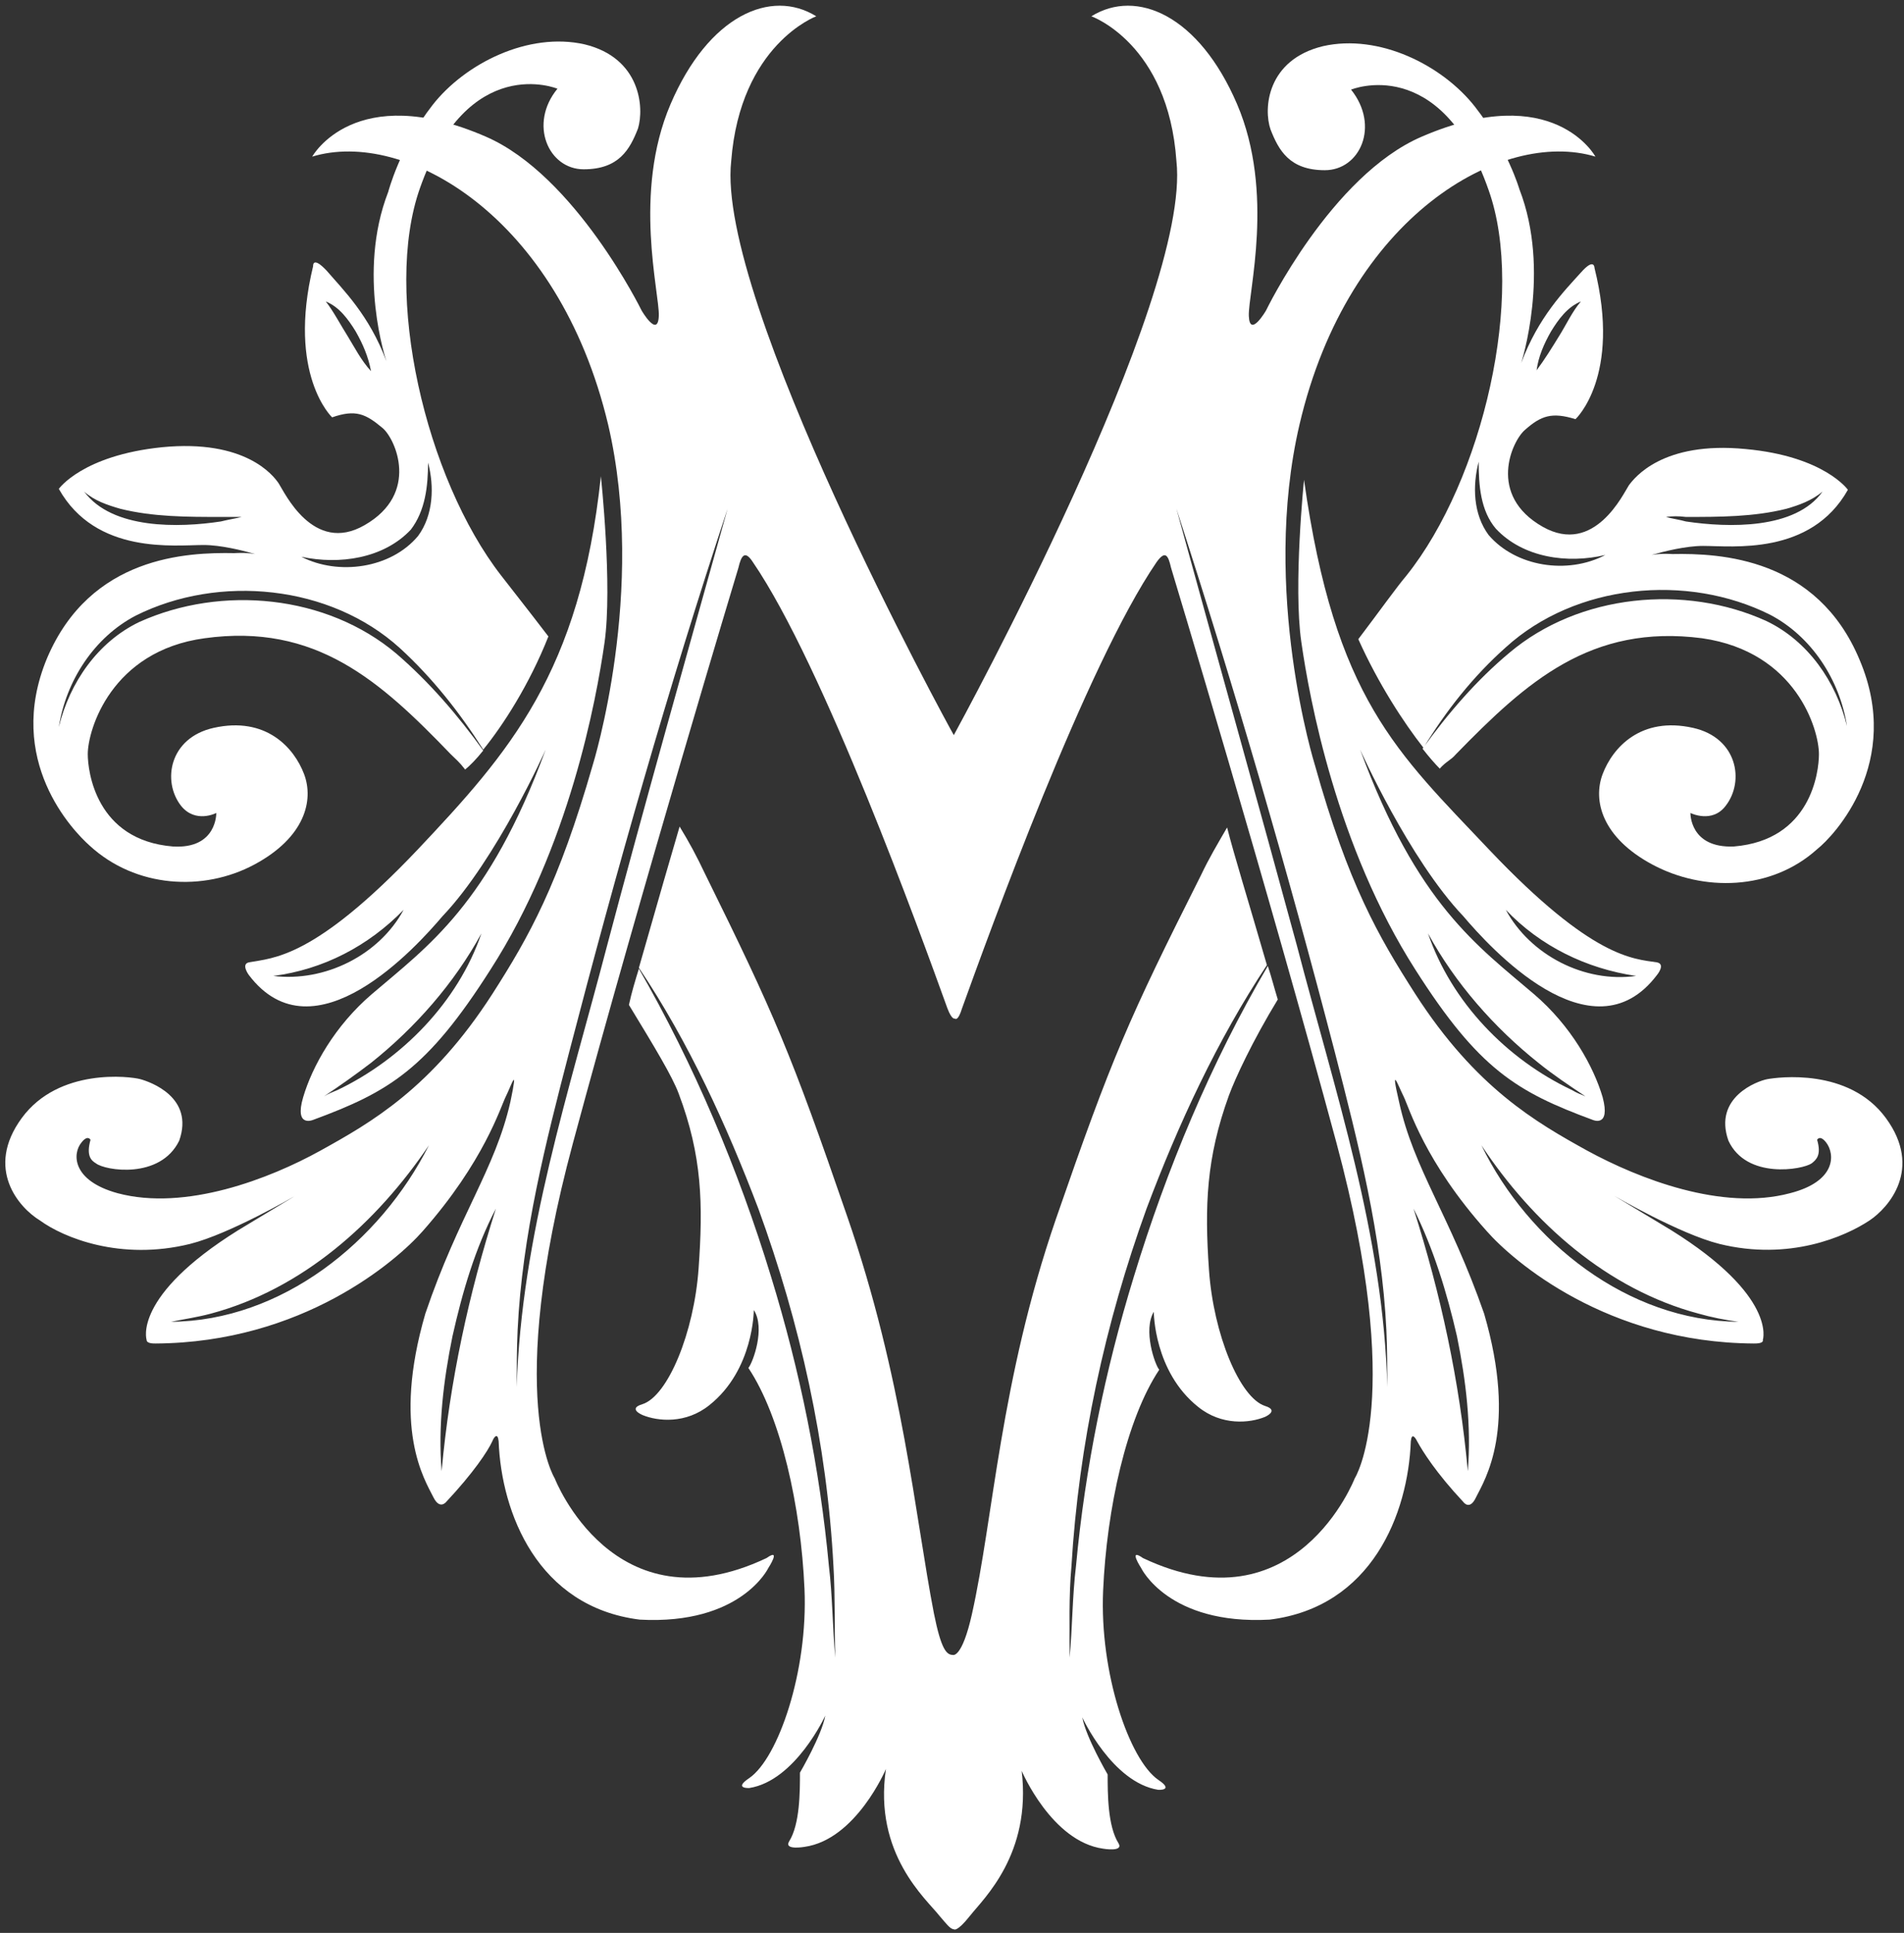 <?xml version="1.0" encoding="utf-8"?>
<!-- Generator: Adobe Illustrator 26.3.1, SVG Export Plug-In . SVG Version: 6.00 Build 0)  -->
<svg version="1.1" id="レイヤー_1" xmlns="http://www.w3.org/2000/svg" xmlns:xlink="http://www.w3.org/1999/xlink" x="0px"
	 y="0px" viewBox="0 0 210.4 213.5" style="enable-background:new 0 0 210.4 213.5;" xml:space="preserve">
<rect x="0" y="0" width="210.4" height="213.5" fill="#333333" stroke="none"/>
<style type="text/css">
	.st0{fill:#FFFFFF;}
</style>
<g>
	<g>
		<path class="st0" d="M205.5,72.9c-4.7-11.3-15.4-11.8-20.7-11.7c0,0-1.2-0.1-2.3,0.1c1.4-0.4,3.8-1,5.7-1c3.2,0,11.9,1.1,16-6.2
			c0,0-2.6-3.7-11.3-4.5c-9.2-0.9-12.3,3.2-12.9,4c-0.6,0.9-3.8,7.8-9.5,4.6c-6.2-3.5-3.4-9.5-2-10.7c1.8-1.6,3-2,5.6-1.2
			c0,0,5.1-4.7,2.1-16.7c0,0,0-1.2-1.5,0.5c-1.8,2-4.7,4.9-6.6,10c0,0,3.3-10.2-0.2-19.2c0,0-1.3-4.5-4.9-9.1s-10.6-8.1-16.8-6.7
			c-6.2,1.5-6.6,6.9-5.8,9.2c0.9,2.3,2.1,4.5,6,4.5c3.9,0,6.1-4.9,2.9-8.9c0,0,9.9-4.1,15.2,11.1c4.1,11.5-0.6,32-9.1,42.6
			c-1.1,1.3-2.8,3.7-5.3,7c2.2,4.9,5,9.2,7.2,12c2.5-4.1,5.5-7.9,9.1-11.1c7.7-7,20-8.2,29.2-3.6c4.6,2.4,7.7,7.2,8.5,12.3
			c-1.2-4.9-4.3-9.4-8.9-11.6c-9-4.1-20.7-3-28.4,3.5c-3.6,3-6.8,6.7-9.6,10.6c0.7,0.9,1.4,1.7,1.9,2.2c0.7-0.8,1.2-0.9,1.8-1.6
			c7.8-8,14.9-14.4,27.2-12.8C198.5,72,201,80.6,201,83.3c0,2-0.9,9.5-9.4,10.2c-4.9,0.2-4.8-3.7-4.8-3.7s2.4,1.2,3.9-0.8
			c2.1-2.7,1.3-7.5-3.6-8.6c-5.8-1.3-8.9,2.2-10,5.1c-1.1,2.9-0.1,7,5.5,10c5.6,3,13.1,2.9,18.2-1.7
			C202.7,92.3,210.3,84.2,205.5,72.9z M186.3,57.1c3.7,0,7.5,0,11.1-0.9c1.4-0.4,2.8-0.9,4-1.9c-3,4.2-10.4,4-15.1,3.3
			c-0.7-0.2-1.5-0.3-2.2-0.5C184.8,57,185.5,57,186.3,57.1z M171.4,36.6c0.8-1.3,1.8-2.7,3.3-3.3c-0.9,1-1.7,2.7-2.4,3.8
			c-0.8,1.3-1.6,2.6-2.5,3.8C170,39.4,170.6,38,171.4,36.6z M164.5,59.1c-1.7-2.3-1.8-5.4-1.1-8.1c0,2.6,0.2,5.4,1.9,7.4
			c3,3.2,7.9,3.9,12.1,2.9C173.2,63.5,167.5,62.6,164.5,59.1z"/>
		<path class="st0" d="M64.6,4.9C58.4,3.5,51.4,7,47.8,11.6s-4.9,9.6-4.9,9.6c-3.5,9-0.2,18.7-0.2,18.7c-1.9-5.1-4.8-7.9-6.6-10
			c-1.6-1.7-1.5-0.5-1.5-0.5c-2.9,12,2.1,16.7,2.1,16.7c2.6-0.9,3.7-0.4,5.6,1.2c1.4,1.2,4.1,7.2-2,10.7c-5.7,3.3-8.9-3.7-9.5-4.6
			c-0.6-0.9-3.7-4.9-12.9-4C9.1,50.3,6.5,54,6.5,54c4.1,7.3,12.8,6.2,16,6.2c1.9,0,4.3,0.6,5.7,1c-1.1-0.2-2.3-0.1-2.3-0.1
			C20.7,61,10,61.4,5.2,72.7C0.5,84,8.1,91.8,9.9,93.4c5.1,4.7,12.6,5.1,18.2,2.1c5.6-3,6.6-7.1,5.5-10c-1.1-2.9-4.2-6.4-10-5.1
			c-4.9,1.1-5.7,5.9-3.6,8.6c1.6,2,3.9,0.8,3.9,0.8s0.1,4-4.8,3.7c-8.5-0.7-9.4-8.3-9.4-10.2c0-2.7,2.6-11.4,12.9-12.8
			c12.3-1.7,19.4,4.7,27.2,12.8c0.7,0.7,0.9,0.8,1.6,1.7c0.5-0.4,1.2-1.1,2-2.1c-2.8-3.9-6-7.6-9.6-10.7c-7.7-6.5-19.3-7.6-28.4-3.5
			c-4.6,2.2-7.7,6.7-8.9,11.6c0.8-5.1,3.9-9.9,8.5-12.3c9.2-4.6,21.5-3.4,29.2,3.6c3.6,3.3,6.6,7.1,9.2,11.2
			c2.2-2.7,5.1-7.2,7.2-12.5c-2.6-3.4-4.2-5.4-5.2-6.7C47,52.8,42.3,32.4,46.4,20.8C51.7,5.7,61.6,9.8,61.6,9.8
			c-3.2,3.9-1,8.9,2.9,8.9s5.1-2.2,6-4.5C71.2,11.9,70.8,6.4,64.6,4.9z M38.4,37.1c-0.7-1.1-1.6-2.8-2.4-3.8c1.5,0.6,2.5,2,3.3,3.3
			c0.8,1.4,1.4,2.8,1.7,4.4C39.9,39.8,39.2,38.4,38.4,37.1z M24.4,57.6c-4.6,0.7-12,0.9-15.1-3.3c1.1,1,2.6,1.5,4,1.9
			c3.6,0.9,7.4,0.9,11.1,0.9c0.8,0,1.5,0,2.3,0C25.9,57.3,25.2,57.4,24.4,57.6z M45.4,58.5c1.6-2.1,1.9-4.8,1.9-7.4
			c0.7,2.6,0.6,5.8-1.1,8.1c-3,3.6-8.8,4.4-12.9,2.3C37.5,62.4,42.4,61.7,45.4,58.5z"/>
		<path class="st0" d="M141.2,110.4c-0.4-1.3-0.7-2.5-1.1-3.7c-6.3,10.7-11.2,22.5-14.8,34.3c-3.2,10.4-5.4,21.2-6.4,32
			c-0.4,3.3-0.4,6.8-0.7,10.1c0-3.3-0.1-6.8,0.2-10.1c0.8-13.4,3.7-26.8,8.3-39.5c3.5-9.3,7.8-18.6,13.3-26.9
			c-2-6.9-3.7-12.4-4.4-15.2c-1.1,1.9-2,3.4-2.9,5.3c-8,15.9-9.8,20-16,37.9c-6.2,18-6.9,33-9.3,43.7c-1.1,4.9-2.1,4.5-2.1,4.5
			c-0.7,0-1.3-0.6-2.1-4.6c-2.1-10.8-3.4-26-9.6-43.9c-6.2-18-8-22.2-15.7-37.8c-0.9-1.9-1.7-3.4-2.8-5.2c-0.8,2.7-2.5,8.6-4.5,15.6
			c5.5,8.2,9.7,17.4,13.2,26.6c4.6,12.6,7.6,26,8.3,39.5c0.2,3.3,0.1,6.8,0.2,10.1c-0.3-3.3-0.3-6.8-0.7-10.1
			c-1-10.8-3.2-21.6-6.4-32c-3.6-11.8-8.5-23.4-14.6-34c-0.4,1.3-0.8,2.6-1.1,4c2.8,4.6,4.8,7.9,5.5,9.8c2.6,6.9,2.7,12.2,2.2,19.3
			c-0.5,7.1-3.4,14.1-6.2,15c-1.7,0.5,0,1.2,0,1.2c1.7,0.7,4.8,1,7.4-1.1c4.9-3.9,4.9-10.5,4.9-10.5c1.3,2-0.1,5.8-0.6,6.4
			c3.6,5.4,5.8,15.3,6.2,24.4c0.4,9.1-2.9,18.7-6.1,20.9c-1.8,1.2,0,1.1,0,1.1c5.1-0.8,8.4-8,8.4-8c-0.4,2.2-2.8,6.3-2.8,6.3
			c0,2.1,0,5.7-1.2,7.6c-0.6,1,1.7,0.6,1.7,0.6c5.7-0.8,9-8.6,9-8.6c-1.4,9.4,4.5,14.4,5.9,16.2c0.7,0.8,1.2,1.5,1.6,1.5
			c0,0,0.3,0.4,1.8-1.5c1.5-1.9,6.8-6.8,5.7-16c0,0,3.3,7.8,9,8.6c0,0,2.3,0.4,1.7-0.6c-1.2-1.9-1.2-5.5-1.2-7.6
			c0,0-2.4-4.1-2.8-6.3c0,0,3.3,7.2,8.4,8c0,0,1.8,0.1,0-1.1c-3.2-2.2-6.5-11.8-6.1-20.9c0.4-9.1,2.6-19,6.2-24.4
			c-0.5-0.6-1.8-4.4-0.6-6.4c0,0,0,6.6,4.9,10.5c2.6,2.1,5.7,1.8,7.4,1.1c0,0,1.6-0.7,0-1.2c-2.8-0.9-5.7-7.9-6.2-15
			c-0.5-7.1-0.3-12.4,2.2-19.3C136.5,119.1,138.4,115,141.2,110.4z"/>
	</g>
	<g>
		<path class="st0" d="M208.4,123.5c-4.1-5.6-12-4.5-13.1-4.3c-1.1,0.2-6,2-4.3,6.8c2,4.3,8.2,3.2,9.2,2.5c0.5-0.4,1.1-0.9,0.6-2.6
			c0,0,0.3-0.6,1,0.3c1,1.3,1.1,4.3-4,5.6c-7.5,2-16.7-1.6-22.4-4.7c-5.6-3.1-12.3-6.9-19-17.3c-4.1-6.4-7.4-12.1-11.1-25.3
			c0,0-6-19.2-1.7-37.6c5.4-23.1,22.4-32.7,32.7-29.6c0,0-4.6-8.5-19.2-2.2c-10,4.3-17.2,19.2-17.2,19.2s-1.8,3.1-1.9,0.6
			c-0.1-2.5,2.9-13.6-1.3-23.4c-4.2-9.8-11.1-12.8-16.1-9.7c0,0,8.5,3,9.4,16c1.7,15.3-24,62.3-24.6,63.4
			c-0.6-1-26.3-48.1-24.6-63.4c1-12.9,9.4-16,9.4-16c-5-3.1-11.9-0.1-16.1,9.7c-4.2,9.8-1.2,20.9-1.3,23.4c-0.1,2.5-1.9-0.6-1.9-0.6
			s-7.3-14.9-17.2-19.2c-14.5-6.3-19.2,2.2-19.2,2.2c10.2-3.1,27.2,6.5,32.7,29.6c4.3,18.4-1.7,37.6-1.7,37.6
			c-3.8,13.2-7,18.9-11.1,25.3c-6.7,10.4-13.4,14.2-19,17.3c-5.6,3.1-14.9,6.7-22.4,4.7c-5.1-1.4-5-4.4-4-5.6c0.7-0.9,1-0.3,1-0.3
			c-0.5,1.8,0.1,2.3,0.6,2.6c1,0.8,7.1,1.8,9.2-2.5c1.7-4.8-3.2-6.5-4.3-6.8s-9-1.3-13.1,4.3c-4.1,5.6-0.3,9.9,2,11.3
			c2.6,1.9,8.9,4.5,16.6,2.6c4.4-1.1,11.6-5.3,11.6-5.3l-6.3,3.8c-11.7,7.3-10.1,12.1-10.1,12.1c0,0.4,0.7,0.4,1,0.4
			c16.2-0.1,26.6-9.1,29.5-12.4c6.8-7.7,8.6-13.7,9.2-14.9c0.6-1.2,1.4-3.7,0.5,0.6c-1.7,7.5-5.7,12.5-9.4,23.4
			c-3.7,12.7-0.1,18.3,0.9,20.3c0.7,1.4,1.4,0.5,1.4,0.5c3-3.2,4.6-5.6,5.1-6.7c0.2-0.5,0.6-1,0.7,0c0.3,7.9,4.3,18.3,15.6,19.7
			c11.2,0.6,14.2-5.7,14.2-5.7s1.5-2.3-0.2-1.1c-16.9,8-23.4-8.8-23.4-8.8s-5.6-8.8,2-37s18.3-63.6,18.3-63.6c0.3-1.3,0.7-2,1.6-0.6
			c7.8,11.4,18.5,41,21.5,49.3c0.5,1.3,0.8,1.1,0.8,1.1c0.1,0.1,0.4,0.2,0.8-1.1c3-8.3,13.7-37.9,21.5-49.3c1-1.4,1.3-0.7,1.6,0.6
			c0,0,10.7,35.4,18.3,63.6c7.6,28.3,2,37,2,37s-6.5,16.8-23.4,8.8c-1.7-1.2-0.2,1.1-0.2,1.1s3,6.3,14.2,5.7
			c11.3-1.4,15.3-11.7,15.6-19.7c0.1-1,0.5-0.4,0.7,0c0.6,1.1,2.1,3.5,5.1,6.7c0,0,0.7,1,1.4-0.5c1-2,4.6-7.6,0.9-20.3
			c-3.8-10.9-7.8-16-9.4-23.4c-1-4.3-0.1-1.8,0.5-0.6c0.6,1.2,2.3,7.2,9.2,14.9c2.9,3.3,13.3,12.3,29.5,12.4c0.3,0,1.1,0,1-0.4
			c0,0,1.6-4.8-10.1-12.1l-6.3-3.8c0,0,7.2,4.2,11.6,5.3c7.7,1.9,13.9-0.8,16.6-2.6C208.7,133.4,212.5,129.1,208.4,123.5z M18.9,146
			c1.5-0.3,2.9-0.5,4.4-0.9c10.1-2.7,18.3-10,24.1-18.6C42,137.2,31.1,145.9,18.9,146z M48.8,162.5c-0.4-5,0.2-10,1.2-14.9
			c1.1-4.9,2.5-9.7,4.8-14.1C51.8,142.9,49.7,152.6,48.8,162.5z M67.1,104.4c-4.2,16.1-9.5,32.1-10,48.8c0-2.1,0-4.2,0.1-6.3
			c0.5-10.5,3.1-20.7,5.7-30.7c5.2-20,11-40.4,17.5-60C76.4,70.5,70.8,90.4,67.1,104.4z M161,147.6c1,4.9,1.6,9.9,1.2,14.9
			c-0.9-9.9-3-19.6-6-29C158.4,137.9,159.9,142.8,161,147.6z M143.3,104.4c-3.8-14-9.4-34-13.3-48.2c6.4,19.7,12.3,40,17.5,60
			c2.6,10.1,5.2,20.3,5.7,30.7c0.1,2.1,0.1,4.2,0.1,6.3C152.9,136.5,147.5,120.5,143.3,104.4z M187.7,145.1c1.4,0.4,2.9,0.7,4.4,0.9
			c-12.2-0.1-23.2-8.8-28.4-19.5C169.4,135.1,177.6,142.4,187.7,145.1z"/>
		<path class="st0" d="M48.9,101.2c6-6.3,11.4-18.4,11.4-18.4c-6.3,17.1-13,21.7-19.2,27c-4.1,3.5-6.6,8-7.6,11.4
			c-1,3.4,1.1,2.5,1.1,2.5c8.4-3.1,12.6-5.6,19.6-16.6C62.9,93.6,65.9,77.3,66.8,71c0.9-6.3-0.4-18.4-0.4-18.4
			c-2.3,21.7-10.1,30.5-20.3,41.3c-11.4,12-15.9,11.9-18.6,12.4c-0.9,0.2,0,1.4,0,1.4C34.7,117.2,46.1,104.5,48.9,101.2z
			 M37.3,120.4c-0.5,0.2-1,0.4-1.5,0.7c1.8-1.2,3.5-2.4,5.2-3.7c4.9-3.9,9.2-8.8,12.2-14.3C50.6,110.7,44.4,117,37.3,120.4z
			 M44.6,100.5c-2.7,5-8.7,8-14.4,7.3C35.7,107.1,40.7,104.5,44.6,100.5z"/>
		<path class="st0" d="M164.6,93.9c-10.2-10.8-17.1-16.7-20.5-40.9c0,0-1.2,11.7-0.3,17.9c0.9,6.3,3.9,22.6,12.6,36.2
			c7,11,11.2,13.5,19.6,16.6c0,0,2,0.9,1.1-2.5c-1-3.4-3.5-7.9-7.6-11.4c-6.2-5.3-12.9-9.9-19.2-27c0,0,5.4,12.1,11.4,18.4
			c2.8,3.3,14.2,16,21.4,6.5c0,0,1-1.2,0-1.4C180.5,105.9,176,105.9,164.6,93.9z M170,117.4c1.6,1.3,3.4,2.5,5.2,3.7
			c-0.5-0.2-1-0.4-1.5-0.7c-7.2-3.4-13.3-9.7-15.9-17.3C160.8,108.6,165.1,113.5,170,117.4z M166.4,100.5c3.8,4,8.9,6.5,14.4,7.3
			C175.1,108.6,169.1,105.5,166.4,100.5z"/>
	</g>
</g>
</svg>
